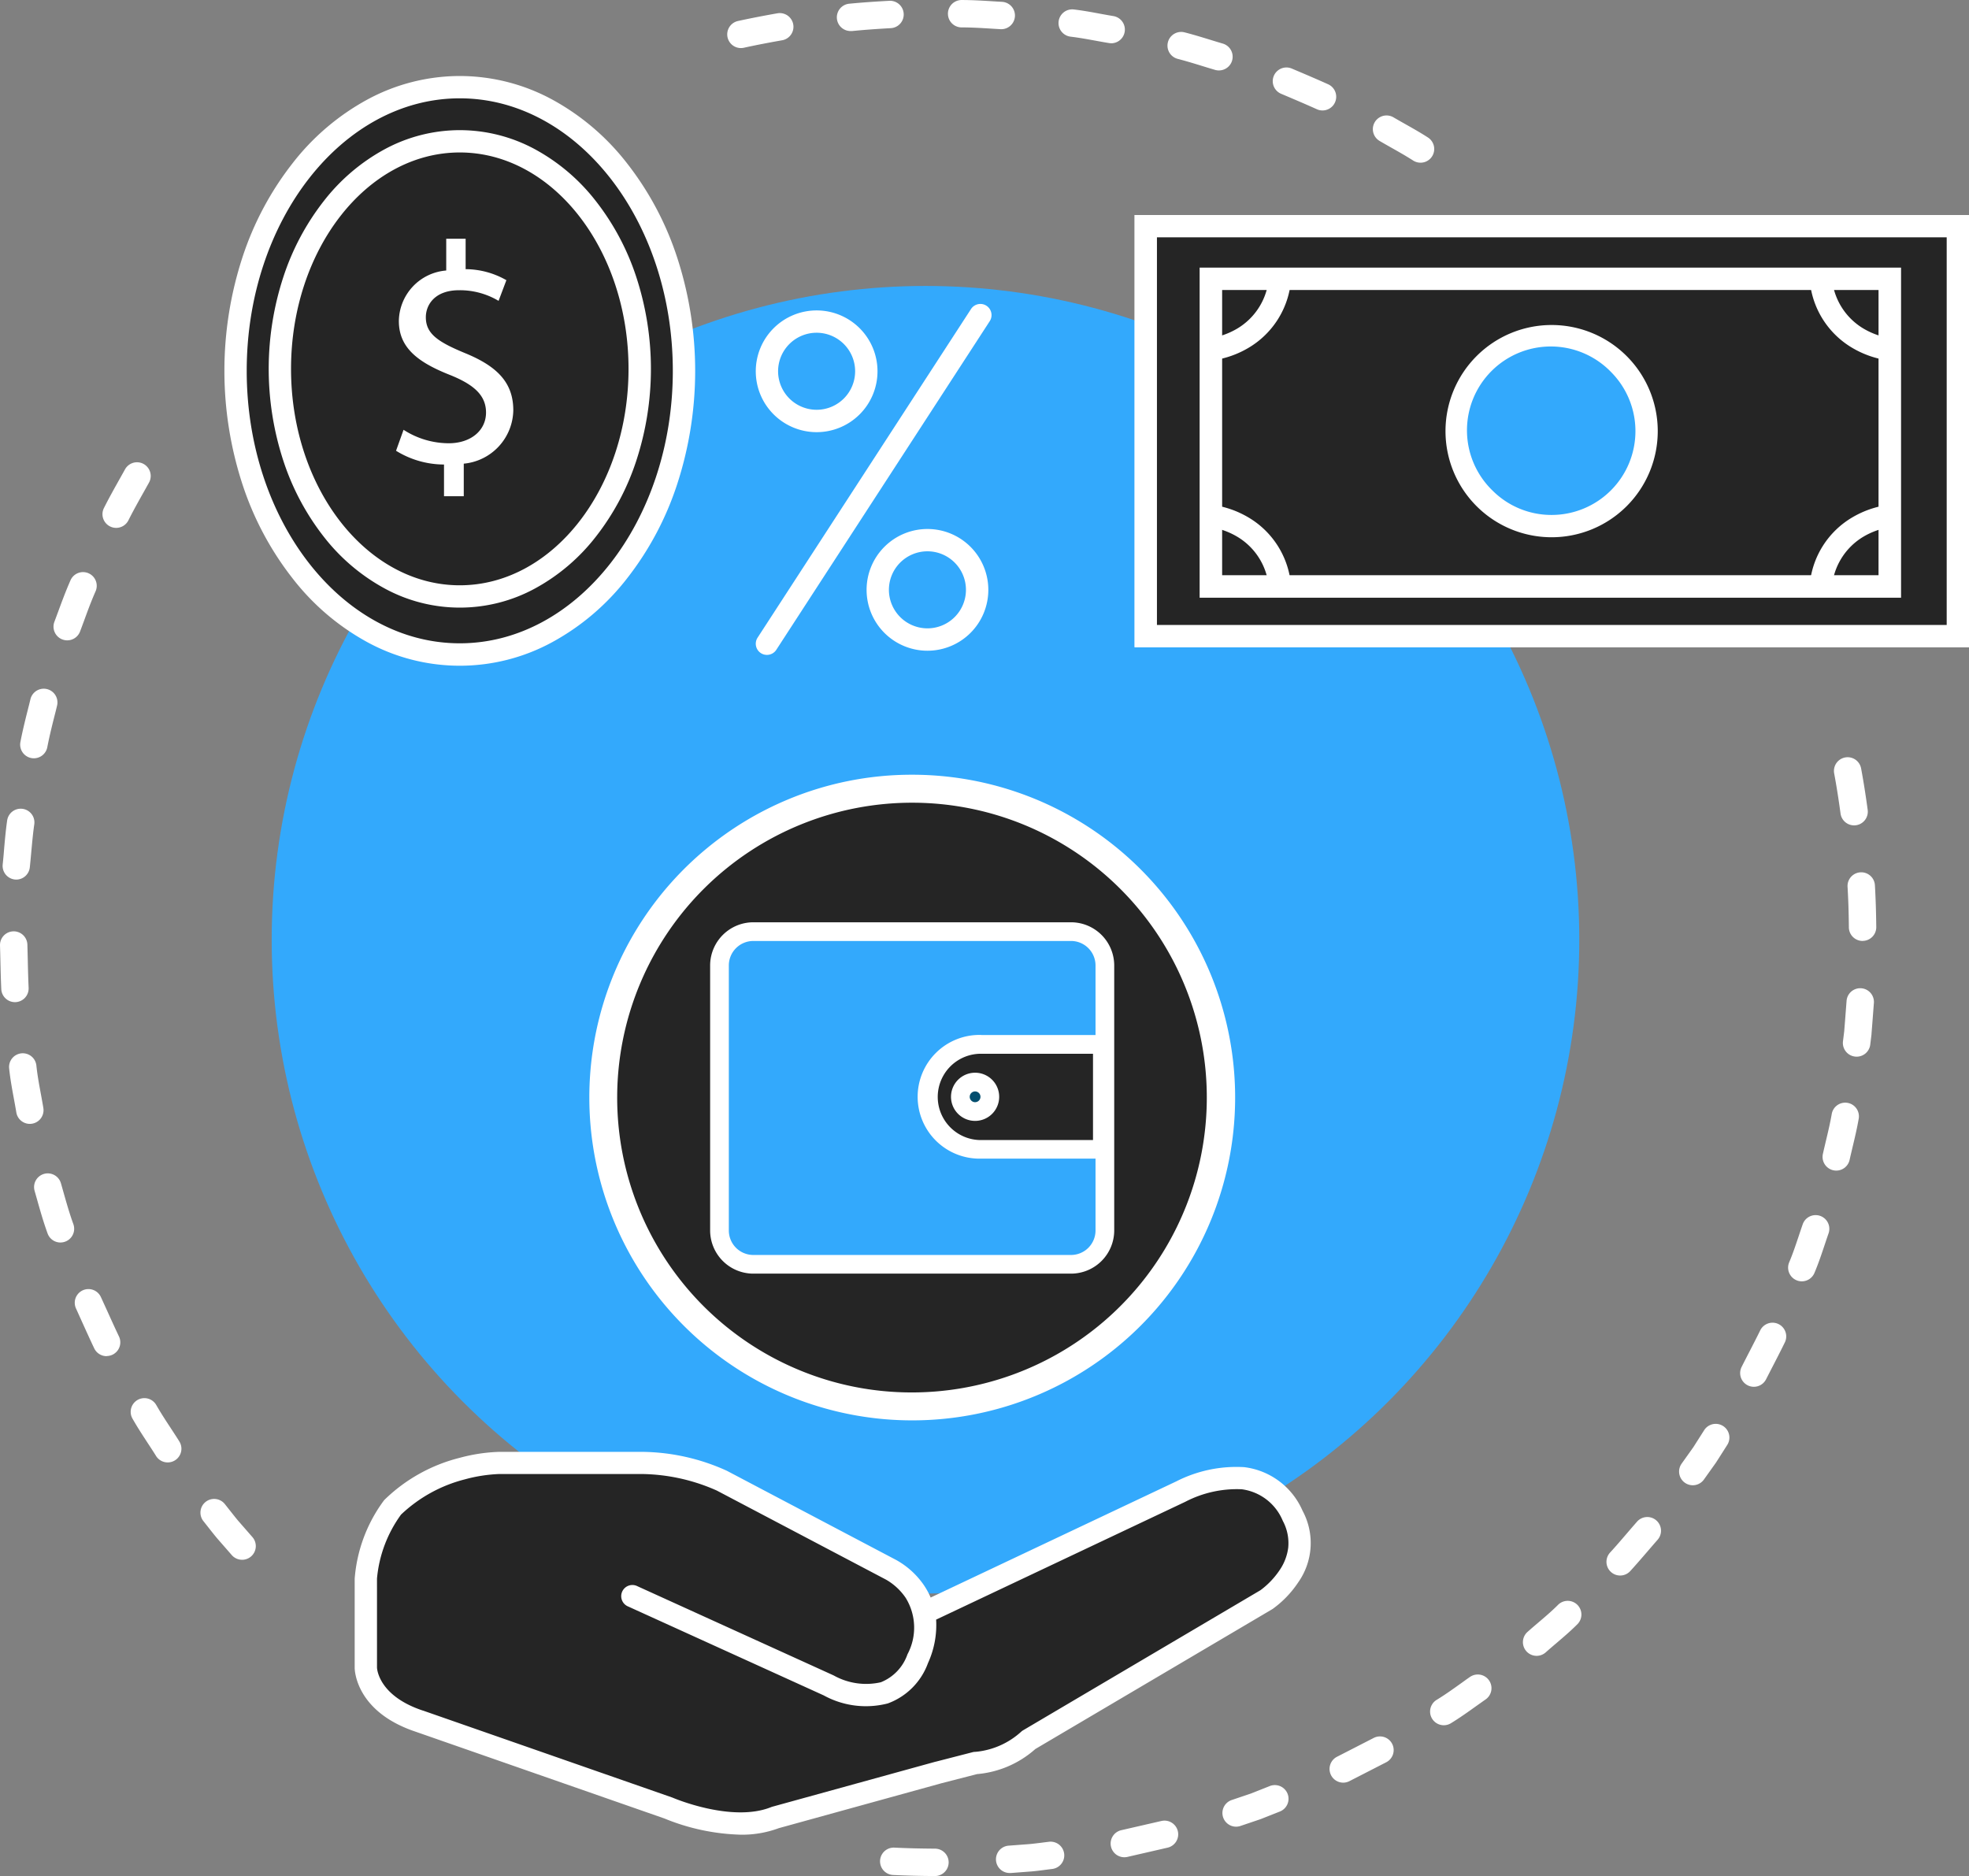 <svg xmlns="http://www.w3.org/2000/svg" width="135.866" height="129.457" viewBox="0 0 135.866 129.457">
  <rect x="0" y="0" width="135.866" height="129.457" fill="#808080" stroke="none"/>
  <g id="fun_meth" transform="translate(0 0)">
    <ellipse id="Ellipse_50" data-name="Ellipse 50" cx="45.114" cy="45.114" rx="45.114" ry="45.114" transform="translate(18.747 19.732)" fill="#33A9FC"/>
    <path id="Path_192" data-name="Path 192" d="M70.573,215.952l13.512,6.143s4.3,2.458,6.143-1.842a4.531,4.531,0,0,0-1.842-6.143l-11.67-6.143a13.709,13.709,0,0,0-5.527-1.227H61.362a11.432,11.432,0,0,0-7.369,3.069,9.7,9.7,0,0,0-1.842,4.916v6.143s0,2.458,3.685,3.685l17.2,6s4.316,1.878,7.369.652l11.275-3.11,2.53-.652a6.061,6.061,0,0,0,3.685-1.591l16.406-9.684s3.541-2.386,1.806-5.784-4.839-2.961-7.734-1.663l-17.417,8.237" transform="translate(-26.906 -105.786)" fill="#252525"/>
    <path id="Path_193" data-name="Path 193" d="M77.266,231.658a14.863,14.863,0,0,1-5.244-1.118l-17.166-5.988c-4.159-1.387-4.206-4.29-4.206-4.413v-6.143a10.4,10.4,0,0,1,2-5.378.769.769,0,0,1,.072-.083,11.4,11.4,0,0,1,5.184-2.885,11.763,11.763,0,0,1,2.73-.409h9.827a14.407,14.407,0,0,1,5.871,1.307l.015.008L88.011,212.7a5.642,5.642,0,0,1,1.889,1.7,5.023,5.023,0,0,1,.494.894l16.916-8,.014-.006a9.131,9.131,0,0,1,4.7-.992,5.055,5.055,0,0,1,4.031,3.007,4.7,4.7,0,0,1-.294,4.937A7.091,7.091,0,0,1,114,216.075l-.039.025-16.344,9.647a6.932,6.932,0,0,1-4.027,1.731l-2.443.629-11.228,3.1A7.264,7.264,0,0,1,77.266,231.658ZM52.19,220.129c.005.121.137,1.957,3.158,2.963l.01,0,17.2,6,.054.021c.04.017,4.062,1.733,6.775.643a.778.778,0,0,1,.082-.028l11.275-3.11.013,0,2.53-.652a.7.7,0,0,1,.189-.024,5.4,5.4,0,0,0,3.176-1.4.769.769,0,0,1,.12-.087l16.382-9.669a5.618,5.618,0,0,0,1.349-1.428,3.53,3.53,0,0,0,.562-1.49,3.238,3.238,0,0,0-.374-1.868,3.56,3.56,0,0,0-2.833-2.177,7.687,7.687,0,0,0-3.893.864l-17.194,8.131a6.309,6.309,0,0,1-.562,3,4.655,4.655,0,0,1-2.772,2.783,6.047,6.047,0,0,1-4.425-.556l-13.484-6.13a.77.77,0,1,1,.637-1.4l13.512,6.143q.032.015.063.032a4.577,4.577,0,0,0,3.215.45,3.2,3.2,0,0,0,1.838-1.927,3.909,3.909,0,0,0-.124-3.9,4.117,4.117,0,0,0-1.357-1.256l-.012-.006-11.66-6.138a13.074,13.074,0,0,0-5.178-1.143H60.631a10.489,10.489,0,0,0-2.383.37,9.952,9.952,0,0,0-4.4,2.431,8.852,8.852,0,0,0-1.659,4.414Z" transform="translate(-26.176 -105.056)" fill="#fff"/>
    <ellipse id="Ellipse_51" data-name="Ellipse 51" cx="15.472" cy="19.573" rx="15.472" ry="19.573" transform="translate(16.253 6.015)" fill="#252525"/>
    <path id="Ellipse_52" data-name="Ellipse 52" d="M14.742-1.5A13.413,13.413,0,0,1,21.128.129a16.552,16.552,0,0,1,5.159,4.4,21.191,21.191,0,0,1,3.442,6.455,25.246,25.246,0,0,1,0,15.725,21.191,21.191,0,0,1-3.442,6.455,16.552,16.552,0,0,1-5.159,4.4,13.329,13.329,0,0,1-12.771,0A16.552,16.552,0,0,1,3.2,33.16,21.191,21.191,0,0,1-.244,26.705a25.246,25.246,0,0,1,0-15.725A21.191,21.191,0,0,1,3.2,4.525,16.552,16.552,0,0,1,8.357.129,13.413,13.413,0,0,1,14.742-1.5Zm0,39.146c8.107,0,14.7-8.435,14.7-18.8S22.849.04,14.742.04.04,8.475.04,18.843,6.635,37.646,14.742,37.646Z" transform="translate(16.984 6.745)" fill="#fff"/>
    <path id="Ellipse_53" data-name="Ellipse 53" d="M11.684-1.5a10.912,10.912,0,0,1,5.2,1.325,13.431,13.431,0,0,1,4.187,3.567,17.153,17.153,0,0,1,2.787,5.225,20.407,20.407,0,0,1,0,12.713,17.153,17.153,0,0,1-2.787,5.225,13.431,13.431,0,0,1-4.187,3.567,10.847,10.847,0,0,1-10.39,0A13.431,13.431,0,0,1,2.3,26.555,17.153,17.153,0,0,1-.485,21.33a20.407,20.407,0,0,1,0-12.713A17.153,17.153,0,0,1,2.3,3.392,13.431,13.431,0,0,1,6.488-.175,10.912,10.912,0,0,1,11.684-1.5Zm0,31.407c6.421,0,11.644-6.7,11.644-14.934S18.1.04,11.684.04.04,6.739.04,14.973,5.263,29.907,11.684,29.907Z" transform="translate(20.042 10.481)" fill="#fff"/>
    <g id="Group_209" data-name="Group 209" transform="translate(27.328 16.474)">
      <path id="Path_194" data-name="Path 194" d="M59.52,59.881V57.7a6.307,6.307,0,0,1-3.31-.949l.518-1.447a5.778,5.778,0,0,0,3.115.929c1.534,0,2.576-.888,2.576-2.119,0-1.191-.842-1.924-2.443-2.576-2.207-.867-3.572-1.863-3.572-3.741a3.55,3.55,0,0,1,3.269-3.485V42.12h1.339v2.1a5.72,5.72,0,0,1,2.812.76l-.539,1.427a5.213,5.213,0,0,0-2.725-.734c-1.668,0-2.294,1-2.294,1.863,0,1.124.8,1.688,2.684,2.468,2.227.908,3.351,2.032,3.351,3.957a3.766,3.766,0,0,1-3.418,3.68v2.248H59.52Z" transform="translate(-56.21 -42.12)" fill="#fff"/>
    </g>
    <path id="Ellipse_54" data-name="Ellipse 54" d="M2.7-1.5A4.2,4.2,0,1,1-1.5,2.7,4.2,4.2,0,0,1,2.7-1.5Zm0,6.856A2.658,2.658,0,1,0,.04,2.7,2.661,2.661,0,0,0,2.7,5.356Z" transform="translate(53.65 22.921)" fill="#fff"/>
    <path id="Ellipse_55" data-name="Ellipse 55" d="M2.7-1.5A4.2,4.2,0,1,1-1.5,2.7,4.2,4.2,0,0,1,2.7-1.5Zm0,6.856A2.658,2.658,0,1,0,.04,2.7,2.661,2.661,0,0,0,2.7,5.356Z" transform="translate(61.297 38.003)" fill="#fff"/>
    <path id="Line_1" data-name="Line 1" d="M-.731,22.717a.766.766,0,0,1-.419-.124.77.77,0,0,1-.226-1.065L13.352-1.15a.77.77,0,0,1,1.065-.226.77.77,0,0,1,.226,1.065L-.085,22.367A.769.769,0,0,1-.731,22.717Z" transform="translate(53.651 22.474)" fill="#fff"/>
    <circle id="Ellipse_56" data-name="Ellipse 56" cx="21.313" cy="21.313" r="21.313" transform="translate(41.625 54.429)" fill="#252525"/>
    <path id="Ellipse_56_-_Outline" data-name="Ellipse 56 - Outline" d="M20.394-1.887A22.274,22.274,0,0,1,36.149,36.149,22.281,22.281,0,1,1,11.721-.135,22.142,22.142,0,0,1,20.394-1.887Zm0,42.625a20.35,20.35,0,0,0,7.919-39.09A20.35,20.35,0,0,0,12.475,39.14,20.216,20.216,0,0,0,20.394,40.738Z" transform="translate(42.543 55.347)" fill="#fff"/>
    <g id="Group_222" data-name="Group 222" transform="translate(0 31.894)">
      <g id="Group_221" data-name="Group 221">
        <g id="Group_220" data-name="Group 220">
          <g id="Group_210" data-name="Group 210" transform="translate(13.83 71.538)">
            <path id="Path_195" data-name="Path 195" d="M32.783,215.768a.943.943,0,0,1-.712-.323l-.99-1.134-.012-.014c-.217-.258-.424-.521-.623-.775-.108-.137-.22-.28-.329-.416a.945.945,0,1,1,1.474-1.183c.116.144.23.29.341.431.2.251.384.488.579.721l.984,1.127a.945.945,0,0,1-.711,1.567Z" transform="translate(-29.908 -211.568)" fill="#fff"/>
          </g>
          <g id="Group_211" data-name="Group 211" transform="translate(9.016 64.584)">
            <path id="Path_196" data-name="Path 196" d="M23.081,202.454a.944.944,0,0,1-.8-.443c-.186-.3-.382-.6-.572-.888-.354-.543-.72-1.1-1.055-1.691a.945.945,0,1,1,1.642-.937c.307.537.642,1.051,1,1.595.194.3.4.606.59.917a.945.945,0,0,1-.8,1.447Z" transform="translate(-20.528 -198.018)" fill="#fff"/>
          </g>
          <g id="Group_212" data-name="Group 212" transform="translate(5.157 57.061)">
            <path id="Path_197" data-name="Path 197" d="M15.206,187.984a.945.945,0,0,1-.854-.54c-.293-.617-.576-1.244-.85-1.85-.133-.295-.271-.6-.407-.9a.945.945,0,1,1,1.719-.786c.138.3.277.608.411.9.271.6.551,1.217.836,1.818a.945.945,0,0,1-.853,1.35Z" transform="translate(-13.008 -183.358)" fill="#fff"/>
          </g>
          <g id="Group_213" data-name="Group 213" transform="translate(2.35 49.076)">
            <path id="Path_198" data-name="Path 198" d="M9.361,172.568a.945.945,0,0,1-.888-.622c-.291-.8-.521-1.612-.743-2.4q-.077-.272-.154-.543a.945.945,0,1,1,1.817-.522q.079.275.156.55c.223.788.434,1.533.7,2.266a.946.946,0,0,1-.888,1.269Z" transform="translate(-7.538 -167.798)" fill="#fff"/>
          </g>
          <g id="Group_214" data-name="Group 214" transform="translate(0.626 40.798)">
            <path id="Path_199" data-name="Path 199" d="M5.61,156.53a.945.945,0,0,1-.931-.791c-.052-.312-.111-.633-.168-.943-.125-.675-.254-1.372-.327-2.087a.945.945,0,1,1,1.88-.193c.066.639.182,1.269.305,1.936.059.319.12.648.174.977a.946.946,0,0,1-.933,1.1Z" transform="translate(-4.178 -151.668)" fill="#fff"/>
          </g>
          <g id="Group_215" data-name="Group 215" transform="translate(0 32.362)">
            <path id="Path_200" data-name="Path 200" d="M3.99,140.126a.945.945,0,0,1-.943-.9c-.03-.647-.045-1.3-.06-1.934-.008-.357-.017-.727-.028-1.088a.945.945,0,0,1,1.889-.058c.011.368.02.741.028,1.1.014.622.029,1.265.058,1.891a.945.945,0,0,1-.9.988Z" transform="translate(-2.959 -135.229)" fill="#fff"/>
          </g>
          <g id="Group_216" data-name="Group 216" transform="translate(0.18 23.914)">
            <path id="Path_201" data-name="Path 201" d="M4.255,123.656a.946.946,0,0,1-.941-1.047c.039-.361.072-.735.1-1.1.056-.631.114-1.283.208-1.934a.945.945,0,1,1,1.871.27c-.087.6-.14,1.2-.2,1.831-.033.37-.067.753-.108,1.133A.945.945,0,0,1,4.255,123.656Z" transform="translate(-3.308 -118.768)" fill="#fff"/>
          </g>
          <g id="Group_217" data-name="Group 217" transform="translate(1.391 15.611)">
            <path id="Path_202" data-name="Path 202" d="M6.614,107.409a.946.946,0,0,1-.929-1.124c.168-.874.388-1.738.6-2.573l.1-.41a.945.945,0,0,1,1.832.463l-.1.413c-.215.846-.418,1.645-.576,2.465A.945.945,0,0,1,6.614,107.409Z" transform="translate(-5.668 -102.588)" fill="#fff"/>
          </g>
          <g id="Group_218" data-name="Group 218" transform="translate(3.695 7.595)">
            <path id="Path_203" data-name="Path 203" d="M11.1,91.666a.946.946,0,0,1-.884-1.279c.087-.232.175-.47.26-.7.261-.708.532-1.44.848-2.156a.945.945,0,1,1,1.729.763c-.292.662-.541,1.335-.8,2.047-.086.233-.175.474-.265.712A.945.945,0,0,1,11.1,91.666Z" transform="translate(-10.158 -86.968)" fill="#fff"/>
          </g>
          <g id="Group_219" data-name="Group 219" transform="translate(7.071)">
            <path id="Path_204" data-name="Path 204" d="M17.683,76.7a.945.945,0,0,1-.844-1.37c.355-.706.742-1.395,1.116-2.062q.173-.308.344-.616a.945.945,0,0,1,1.652.918q-.173.312-.348.623c-.364.648-.74,1.318-1.075,1.986A.945.945,0,0,1,17.683,76.7Z" transform="translate(-16.738 -72.168)" fill="#fff"/>
          </g>
        </g>
      </g>
    </g>
    <g id="Group_240" data-name="Group 240" transform="translate(60.725 52.252)">
      <g id="Group_239" data-name="Group 239">
        <g id="Group_238" data-name="Group 238">
          <g id="Group_223" data-name="Group 223" transform="translate(65.821)">
            <path id="Path_205" data-name="Path 205" d="M250.939,116.541a.945.945,0,0,1-.935-.818c-.139-1.026-.283-1.931-.439-2.766a.945.945,0,1,1,1.858-.347c.162.866.31,1.8.454,2.859a.946.946,0,0,1-.938,1.072Z" transform="translate(-249.548 -111.838)" fill="#fff"/>
          </g>
          <g id="Group_224" data-name="Group 224" transform="translate(66.76 7.944)">
            <path id="Path_206" data-name="Path 206" d="M252.416,132.052a.945.945,0,0,1-.945-.935c-.011-1.059-.04-1.948-.091-2.8a.945.945,0,1,1,1.887-.112c.052.88.082,1.8.094,2.889a.945.945,0,0,1-.935.955Z" transform="translate(-251.379 -127.319)" fill="#fff"/>
          </g>
          <g id="Group_225" data-name="Group 225" transform="translate(66.437 15.94)">
            <path id="Path_207" data-name="Path 207" d="M251.695,147.621a.946.946,0,0,1-.939-1.061l.085-.688.055-.685.108-1.415a.945.945,0,0,1,1.885.143l-.108,1.416v0l-.056.708c0,.013,0,.027,0,.04l-.087.708A.945.945,0,0,1,251.695,147.621Z" transform="translate(-250.748 -142.898)" fill="#fff"/>
          </g>
          <g id="Group_226" data-name="Group 226" transform="translate(65.036 23.863)">
            <path id="Path_208" data-name="Path 208" d="M248.964,163a.946.946,0,0,1-.923-1.15c.069-.312.144-.625.215-.927.148-.622.287-1.21.392-1.808a.945.945,0,1,1,1.861.327c-.115.653-.267,1.3-.415,1.917-.07.3-.143.6-.209.9A.945.945,0,0,1,248.964,163Z" transform="translate(-248.018 -158.338)" fill="#fff"/>
          </g>
          <g id="Group_227" data-name="Group 227" transform="translate(62.659 31.597)">
            <path id="Path_209" data-name="Path 209" d="M244.333,177.977a.946.946,0,0,1-.87-1.314c.248-.586.45-1.191.664-1.83.086-.259.176-.526.268-.791a.945.945,0,0,1,1.785.622c-.088.254-.176.515-.26.768-.216.646-.439,1.314-.716,1.968A.945.945,0,0,1,244.333,177.977Z" transform="translate(-243.388 -173.408)" fill="#fff"/>
          </g>
          <g id="Group_228" data-name="Group 228" transform="translate(59.349 39.017)">
            <path id="Path_210" data-name="Path 210" d="M237.883,192.294a.945.945,0,0,1-.843-1.37c.172-.343.35-.688.522-1.021.254-.493.516-1,.761-1.5a.945.945,0,0,1,1.7.829c-.254.52-.521,1.039-.78,1.541-.17.329-.345.67-.514,1A.945.945,0,0,1,237.883,192.294Z" transform="translate(-236.938 -187.868)" fill="#fff"/>
          </g>
          <g id="Group_229" data-name="Group 229" transform="translate(55.136 45.986)">
            <path id="Path_211" data-name="Path 211" d="M229.673,205.7a.945.945,0,0,1-.769-1.493l.812-1.14.751-1.18a.945.945,0,0,1,1.594,1.015l-.765,1.2-.027.041-.826,1.16A.944.944,0,0,1,229.673,205.7Z" transform="translate(-228.728 -201.448)" fill="#fff"/>
          </g>
          <g id="Group_230" data-name="Group 230" transform="translate(50.128 52.432)">
            <path id="Path_212" data-name="Path 212" d="M219.913,218.044a.945.945,0,0,1-.7-1.582c.4-.434.789-.891,1.169-1.333.225-.262.458-.533.692-.8a.945.945,0,0,1,1.421,1.247c-.227.259-.457.526-.68.785-.389.452-.791.919-1.206,1.374A.943.943,0,0,1,219.913,218.044Z" transform="translate(-218.969 -214.009)" fill="#fff"/>
          </g>
          <g id="Group_231" data-name="Group 231" transform="translate(44.36 58.231)">
            <path id="Path_213" data-name="Path 213" d="M208.674,229.087a.945.945,0,0,1-.629-1.65c.254-.226.513-.447.763-.66.471-.4.915-.779,1.327-1.191a.945.945,0,1,1,1.336,1.336c-.466.466-.96.887-1.438,1.294-.242.206-.493.42-.731.632A.942.942,0,0,1,208.674,229.087Z" transform="translate(-207.729 -225.309)" fill="#fff"/>
          </g>
          <g id="Group_232" data-name="Group 232" transform="translate(37.96 63.296)">
            <path id="Path_214" data-name="Path 214" d="M196.2,238.68a.945.945,0,0,1-.492-1.753c.569-.346,1.11-.733,1.683-1.143.2-.143.4-.29.61-.434a.945.945,0,0,1,1.086,1.547c-.2.139-.4.284-.6.424-.576.412-1.171.839-1.8,1.222A.941.941,0,0,1,196.2,238.68Z" transform="translate(-195.258 -235.178)" fill="#fff"/>
          </g>
          <g id="Group_233" data-name="Group 233" transform="translate(31.017 67.566)">
            <path id="Line_2" data-name="Line 2" d="M-.9,1.352A.945.945,0,0,1-1.737.839.945.945,0,0,1-1.329-.434l2.535-1.3a.945.945,0,0,1,1.273.408A.945.945,0,0,1,2.071-.056l-2.535,1.3A.941.941,0,0,1-.9,1.352Z" transform="translate(1.842 1.842)" fill="#fff"/>
          </g>
          <g id="Group_234" data-name="Group 234" transform="translate(23.622 70.927)">
            <path id="Path_215" data-name="Path 215" d="M168.263,252.919a.945.945,0,0,1-.3-1.84l1.327-.449,1.3-.515a.945.945,0,1,1,.695,1.758l-1.324.523-.045.016-1.35.457A.944.944,0,0,1,168.263,252.919Z" transform="translate(-167.318 -250.048)" fill="#fff"/>
          </g>
          <g id="Group_235" data-name="Group 235" transform="translate(15.914 73.38)">
            <path id="Line_3" data-name="Line 3" d="M-.9.685a.945.945,0,0,1-.92-.734.945.945,0,0,1,.71-1.133l2.771-.636a.945.945,0,0,1,1.133.71A.945.945,0,0,1,2.086.024L-.685.661A.948.948,0,0,1-.9.685Z" transform="translate(1.842 1.842)" fill="#fff"/>
          </g>
          <g id="Group_236" data-name="Group 236" transform="translate(7.995 74.827)">
            <path id="Path_216" data-name="Path 216" d="M137.813,259.816a.945.945,0,0,1-.071-1.887l1.411-.107c.29-.025.58-.063.887-.1.159-.021.323-.042.488-.062a.945.945,0,0,1,.224,1.877c-.154.018-.313.039-.467.059-.315.041-.642.084-.975.113h-.01l-1.416.108Z" transform="translate(-136.868 -257.648)" fill="#fff"/>
          </g>
          <g id="Group_237" data-name="Group 237" transform="translate(0 75.243)">
            <path id="Path_217" data-name="Path 217" d="M125.077,260.42h-.005c-1.054-.006-2-.03-2.884-.073a.945.945,0,1,1,.092-1.888c.859.042,1.776.065,2.8.071a.945.945,0,0,1-.005,1.89Z" transform="translate(-121.288 -258.459)" fill="#fff"/>
          </g>
        </g>
      </g>
    </g>
    <g id="Group_250" data-name="Group 250" transform="translate(50.179 0)">
      <g id="Group_249" data-name="Group 249">
        <g id="Group_248" data-name="Group 248">
          <g id="Group_241" data-name="Group 241" transform="translate(0 0.903)">
            <path id="Path_218" data-name="Path 218" d="M101.682,14.192a.945.945,0,0,1-.2-1.868c.8-.175,1.661-.344,2.717-.531a.945.945,0,1,1,.33,1.861c-1.03.182-1.869.346-2.641.516A.949.949,0,0,1,101.682,14.192Z" transform="translate(-100.738 -11.778)" fill="#fff"/>
          </g>
          <g id="Group_242" data-name="Group 242" transform="translate(7.57 0.051)">
            <path id="Path_219" data-name="Path 219" d="M116.432,12.209a.945.945,0,0,1-.09-1.886c.8-.078,1.68-.142,2.757-.2a.945.945,0,0,1,.107,1.887c-1.052.059-1.9.122-2.682.2Q116.478,12.209,116.432,12.209Z" transform="translate(-115.488 -10.118)" fill="#fff"/>
          </g>
          <g id="Group_243" data-name="Group 243" transform="translate(15.231)">
            <path id="Path_220" data-name="Path 220" d="M134.089,12.032l-.054,0-.61-.037c-.712-.044-1.384-.085-2.061-.085a.945.945,0,1,1,0-1.89c.736,0,1.469.045,2.177.089l.6.036a.945.945,0,0,1-.052,1.889Z" transform="translate(-130.419 -10.019)" fill="#fff"/>
          </g>
          <g id="Group_244" data-name="Group 244" transform="translate(22.862 0.647)">
            <path id="Path_221" data-name="Path 221" d="M148.924,13.615a.951.951,0,0,1-.156-.013c-.309-.051-.618-.107-.917-.162-.6-.108-1.159-.211-1.73-.279a.945.945,0,0,1,.224-1.877c.629.075,1.246.187,1.844.3.292.053.593.108.888.157a.945.945,0,0,1-.153,1.877Z" transform="translate(-145.288 -11.278)" fill="#fff"/>
          </g>
          <g id="Group_245" data-name="Group 245" transform="translate(30.365 2.201)">
            <path id="Path_222" data-name="Path 222" d="M163.471,16.968a.945.945,0,0,1-.267-.039c-.3-.087-.593-.178-.881-.267-.585-.18-1.137-.349-1.7-.494a.945.945,0,0,1,.468-1.831c.61.156,1.21.34,1.79.518.282.087.574.176.859.26a.945.945,0,0,1-.266,1.852Z" transform="translate(-159.908 -14.308)" fill="#fff"/>
          </g>
          <g id="Group_246" data-name="Group 246" transform="translate(37.627 4.649)">
            <path id="Path_223" data-name="Path 223" d="M177.507,22.051a.942.942,0,0,1-.388-.084c-.822-.37-1.667-.728-2.484-1.074a.945.945,0,0,1,.737-1.74c.827.35,1.683.712,2.524,1.091a.945.945,0,0,1-.389,1.807Z" transform="translate(-174.058 -19.078)" fill="#fff"/>
          </g>
          <g id="Group_247" data-name="Group 247" transform="translate(44.539 7.964)">
            <path id="Path_224" data-name="Path 224" d="M190.828,28.8a.94.94,0,0,1-.511-.151c-.469-.3-.952-.575-1.463-.863-.281-.159-.572-.323-.859-.492a.945.945,0,0,1,.958-1.629c.273.16.556.32.83.475.513.289,1.043.588,1.558.921a.945.945,0,0,1-.513,1.74Z" transform="translate(-187.528 -25.538)" fill="#fff"/>
          </g>
        </g>
      </g>
    </g>
    <path id="Path_225" data-name="Path 225" d="M123.958,158.245H102.035A2.337,2.337,0,0,1,99.7,155.91V137.625a2.337,2.337,0,0,1,2.335-2.335h21.923a2.337,2.337,0,0,1,2.335,2.335V155.91A2.337,2.337,0,0,1,123.958,158.245Z" transform="translate(-50.054 -71.003)" fill="#33A9FC"/>
    <path id="Path_225_-_Outline" data-name="Path 225 - Outline" d="M123.346,158.278H101.423a2.984,2.984,0,0,1-2.98-2.98V137.013a2.984,2.984,0,0,1,2.98-2.98h21.923a2.984,2.984,0,0,1,2.98,2.98V155.3A2.984,2.984,0,0,1,123.346,158.278Zm-21.923-22.955a1.691,1.691,0,0,0-1.69,1.69V155.3a1.691,1.691,0,0,0,1.69,1.69h21.923a1.691,1.691,0,0,0,1.69-1.69V137.013a1.691,1.691,0,0,0-1.69-1.69Z" transform="translate(-49.442 -70.391)" fill="#fff"/>
    <path id="Path_226" data-name="Path 226" d="M131.353,150.44a3.623,3.623,0,0,0,0,7.246h8.411v-7.241h-8.411Z" transform="translate(-63.699 -78.378)" fill="#252525"/>
    <path id="Path_226_-_Outline" data-name="Path 226 - Outline" d="M130.741,149.182a.649.649,0,0,1,.082.005h8.329a.645.645,0,0,1,.645.645v7.241a.645.645,0,0,1-.645.645h-8.411a4.269,4.269,0,1,1,0-8.537Zm7.766,1.3h-7.766a.655.655,0,0,1-.074,0,2.978,2.978,0,0,0,.074,5.954h7.766Z" transform="translate(-63.087 -77.766)" fill="#fff"/>
    <circle id="Ellipse_57" data-name="Ellipse 57" cx="1.016" cy="1.016" r="1.016" transform="translate(66.268 74.669)" fill="#024d6e"/>
    <path id="Ellipse_57_-_Outline" data-name="Ellipse 57 - Outline" d="M.4-1.258A1.662,1.662,0,1,1-1.258.4,1.663,1.663,0,0,1,.4-1.258ZM.4.775A.371.371,0,1,0,.033.4.371.371,0,0,0,.4.775Z" transform="translate(66.88 75.281)" fill="#fff"/>
    <rect id="Rectangle_108" data-name="Rectangle 108" width="56.035" height="28.523" transform="translate(79.062 15.37)" fill="#252525"/>
    <path id="Rectangle_109" data-name="Rectangle 109" d="M-1.5-1.5H56.074V28.326H-1.5ZM54.535.04H.04V26.787H54.535Z" transform="translate(79.792 16.337)" fill="#fff"/>
    <path id="Rectangle_110" data-name="Rectangle 110" d="M-1.5-1.5H46.9V21.28H-1.5ZM45.359.04H.04v19.7H45.359Z" transform="translate(84.277 19.965)" fill="#fff"/>
    <path id="Path_227" data-name="Path 227" d="M157.02,40.43V68.717h56.035V40.43ZM208.364,65.3H161.505V44.058h46.859Z" transform="translate(-77.958 -24.824)" fill="#252525"/>
    <path id="Path_227_-_Outline" data-name="Path 227 - Outline" d="M155.52,38.93h57.574V68.756H155.52Zm56.035,1.54H157.06V67.217h54.495Zm-51.549,2.089h48.4v22.78h-48.4Zm46.859,1.54H161.545V63.8h45.319Z" transform="translate(-77.228 -24.093)" fill="#fff"/>
    <ellipse id="Ellipse_58" data-name="Ellipse 58" cx="6.553" cy="6.553" rx="6.553" ry="6.553" transform="translate(100.513 23.196)" fill="#33A9FC"/>
    <path id="Ellipse_58_-_Outline" data-name="Ellipse 58 - Outline" d="M5.823-1.5a7.323,7.323,0,0,1,7.323,7.323,7.323,7.323,0,0,1-7.323,7.323A7.323,7.323,0,0,1-1.5,5.823,7.323,7.323,0,0,1,5.823-1.5Zm0,13.107a5.784,5.784,0,0,0,4.09-9.873A5.784,5.784,0,1,0,1.734,9.913,5.746,5.746,0,0,0,5.823,11.607Z" transform="translate(101.243 23.927)" fill="#fff"/>
    <path id="Path_228" data-name="Path 228" d="M165.761,53.055l-.141-1.533h0a5.185,5.185,0,0,0,1.917-.682,4.49,4.49,0,0,0,2.16-3.518l1.529.182a6.006,6.006,0,0,1-2.96,4.693A6.656,6.656,0,0,1,165.761,53.055Z" transform="translate(-82.143 -28.179)" fill="#fff"/>
    <path id="Path_229" data-name="Path 229" d="M251.752,53.055a6.656,6.656,0,0,1-2.5-.858,6.006,6.006,0,0,1-2.96-4.693l1.529-.182a4.49,4.49,0,0,0,2.16,3.518,5.185,5.185,0,0,0,1.917.682h0Z" transform="translate(-121.417 -28.179)" fill="#fff"/>
    <path id="Path_230" data-name="Path 230" d="M169.7,83.629a4.485,4.485,0,0,0-2.208-3.546,5.165,5.165,0,0,0-1.866-.654l.141-1.533a6.656,6.656,0,0,1,2.5.858,6.006,6.006,0,0,1,2.96,4.693Z" transform="translate(-82.146 -43.063)" fill="#fff"/>
    <path id="Path_231" data-name="Path 231" d="M247.819,83.629l-1.529-.182a6.006,6.006,0,0,1,2.96-4.693,6.656,6.656,0,0,1,2.5-.858l.141,1.533h0a5.185,5.185,0,0,0-1.917.682A4.49,4.49,0,0,0,247.819,83.629Z" transform="translate(-121.417 -43.063)" fill="#fff"/>
  </g>
</svg>
